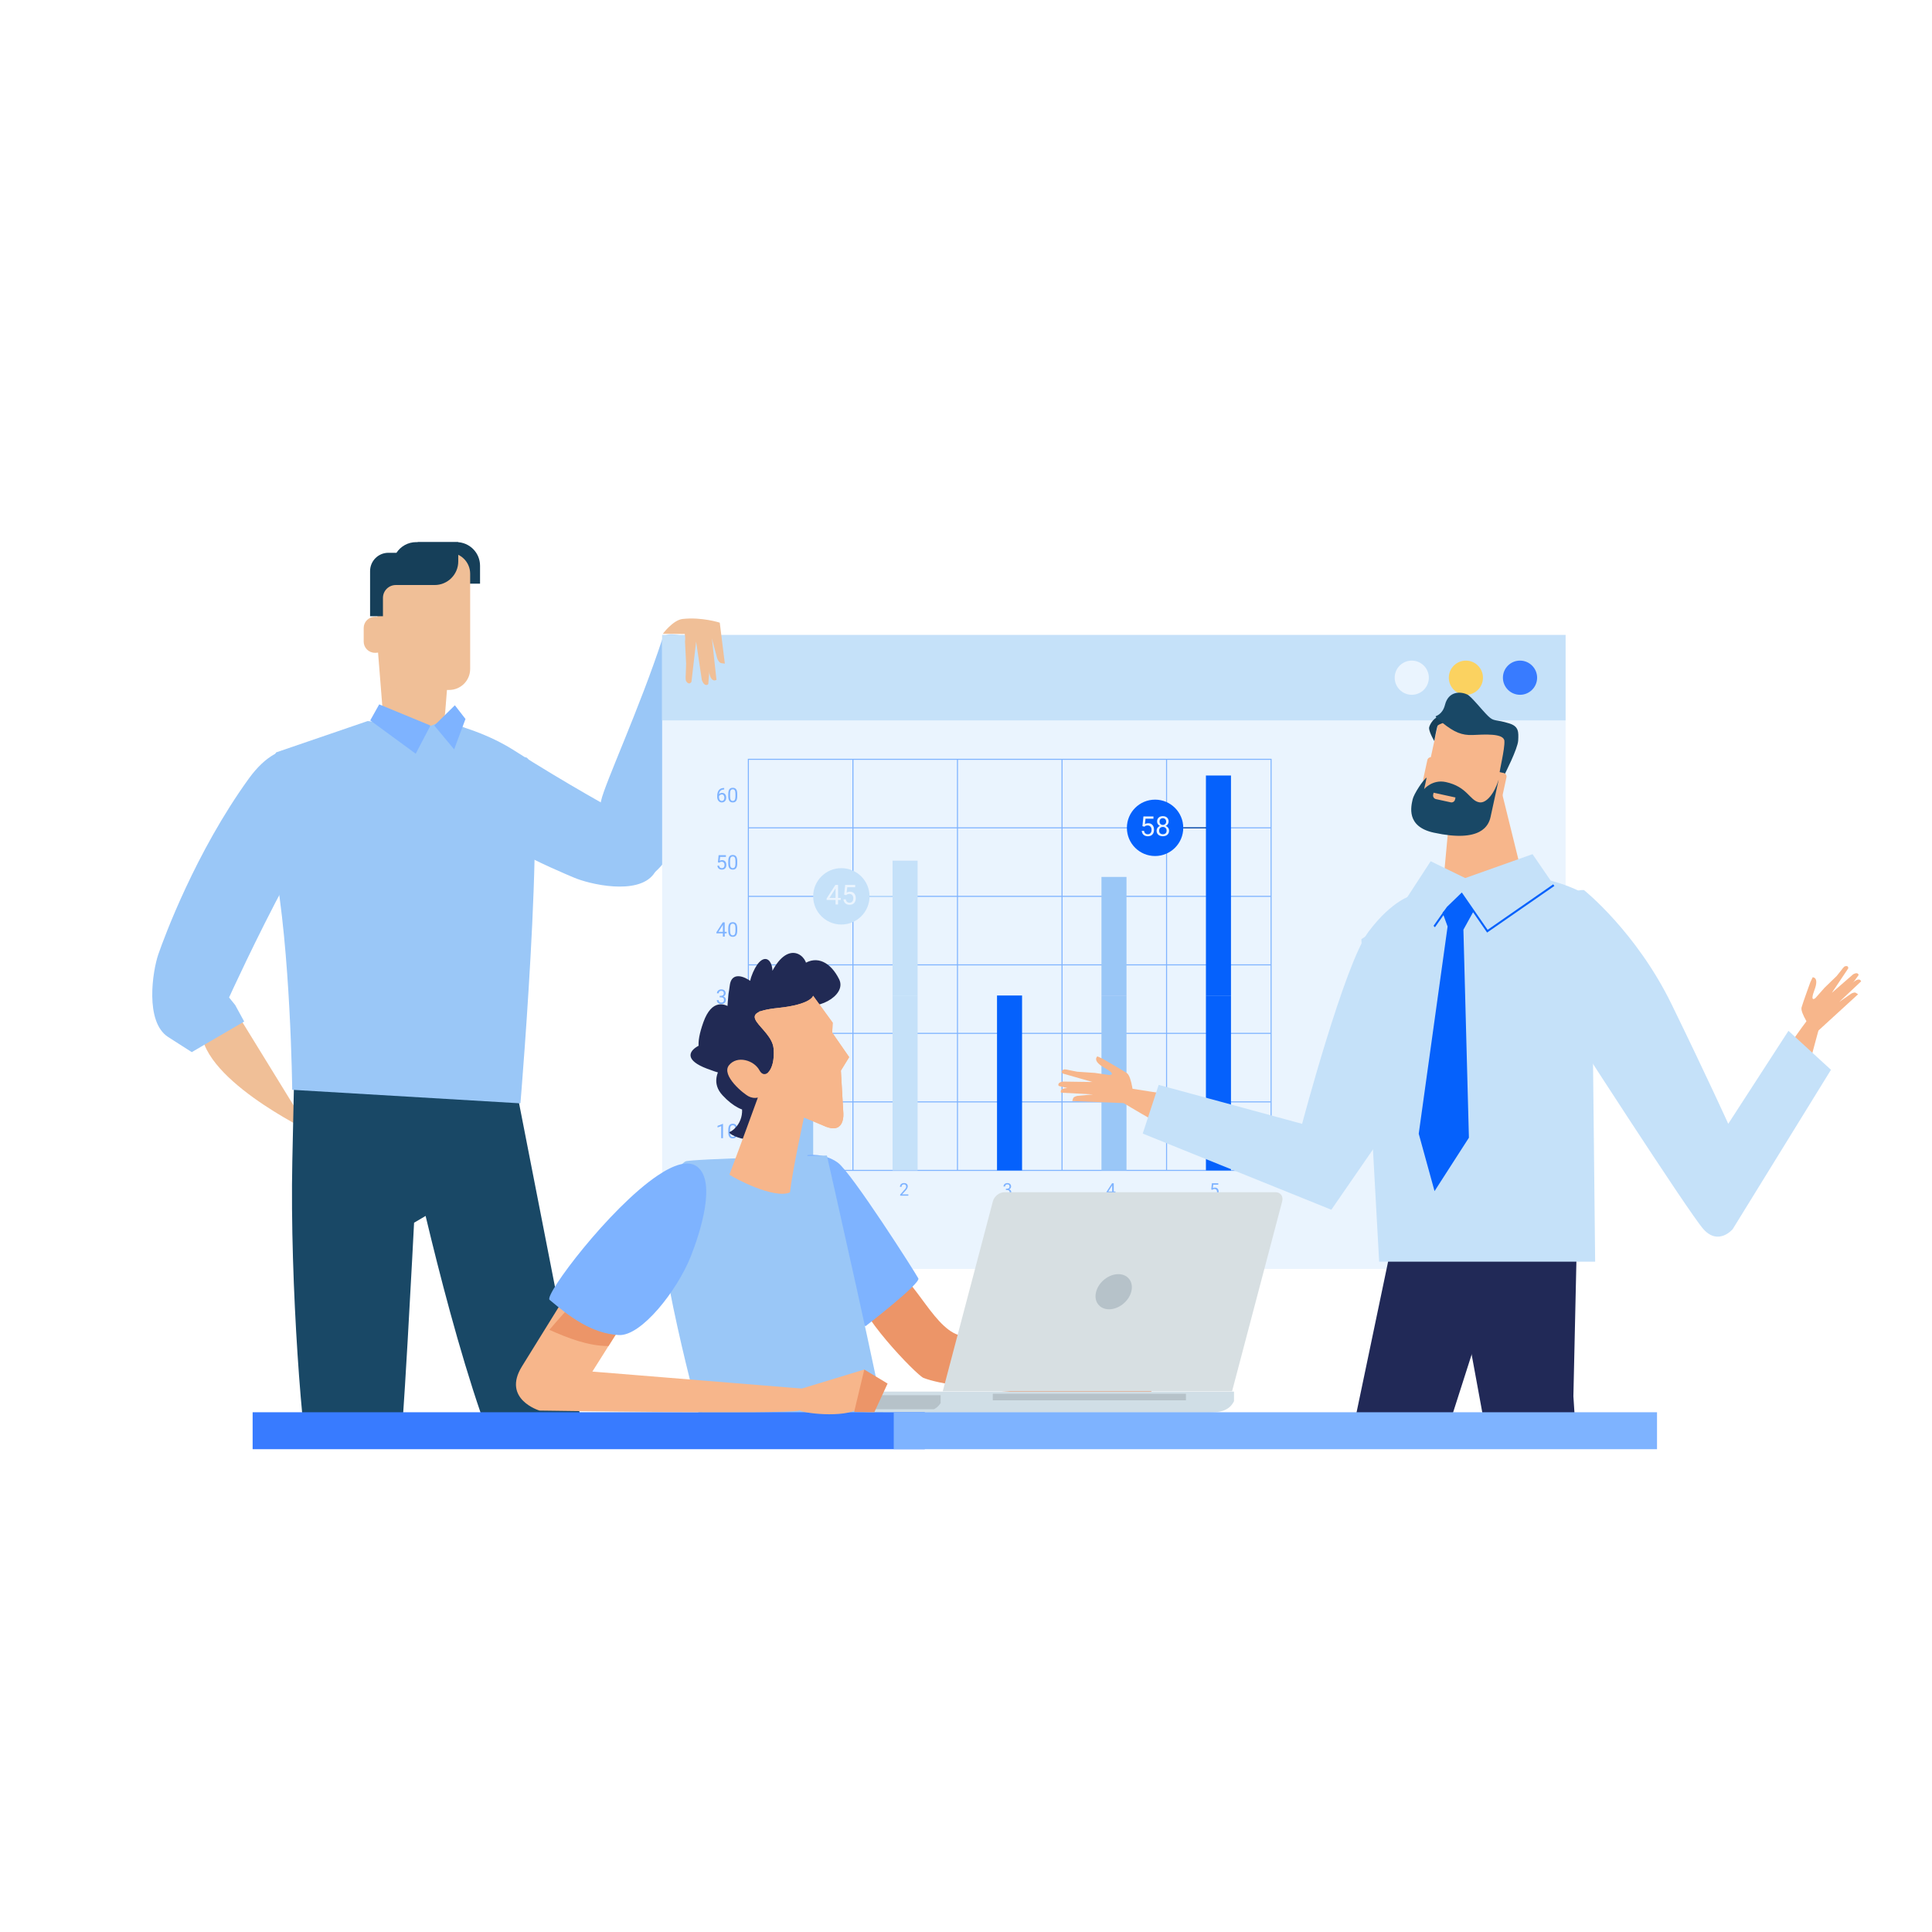 <svg xmlns="http://www.w3.org/2000/svg" xmlns:xlink="http://www.w3.org/1999/xlink" id="Layer_4" data-name="Layer 4" viewBox="0 0 1300 1300"><defs><style> .cls-1, .cls-2, .cls-3, .cls-4 { fill: none; } .cls-2 { stroke: #003e99; } .cls-2, .cls-3, .cls-4 { stroke-miterlimit: 10; } .cls-2, .cls-4 { stroke-width: .66px; } .cls-5 { fill: #f0bf97; } .cls-6 { fill: #194866; } .cls-7 { fill: #fbd260; } .cls-8 { fill: #ec9568; } .cls-9 { fill: #212a54; } .cls-10 { fill: #d7dfe2; } .cls-3 { stroke: #0561fc; stroke-width: 1.34px; } .cls-4 { stroke: #c5e1f9; } .cls-11 { fill: #d0dee6; } .cls-12 { fill: #161711; } .cls-13 { fill: #f7b68b; } .cls-14 { fill: #212957; } .cls-15 { fill: #9ac7f7; } .cls-16 { fill: #c5e1f9; } .cls-17 { fill: #0561fc; } .cls-18 { fill: #7eb3ff; } .cls-19 { fill: #eaf4fe; } .cls-20 { fill: #b6c2c9; } .cls-21 { fill: #163f59; } .cls-22 { clip-path: url(#clippath); } .cls-23 { fill: #00046d; } .cls-24 { fill: #387bff; } </style><clipPath id="clippath"><rect class="cls-1" x="28.82" y="324.87" width="1242.36" height="625.94"></rect></clipPath></defs><path class="cls-15" d="M490.53,440.3s-41.34-21.14-44.83-10.49c-15.31,46.8-38.72,97.37-41.25,109.03-2.53,11.66-3.82,45.87,12.32,53.96,16.14,8.09,31.4-14.29,31.4-14.29,0,0,17.75-58.61,32.58-96.99,14.83-38.39,9.78-41.23,9.78-41.23Z"></path><g><rect class="cls-19" x="445.54" y="427.25" width="607.91" height="426.57"></rect><rect class="cls-16" x="445.54" y="427.25" width="607.91" height="57.49"></rect><path class="cls-24" d="M1011.28,456.01c0,6.33,5.14,11.5,11.51,11.5s11.5-5.17,11.5-11.5-5.16-11.5-11.5-11.5-11.51,5.12-11.51,11.5Z"></path><path class="cls-7" d="M974.88,456.01c0,6.33,5.13,11.5,11.5,11.5s11.47-5.17,11.47-11.5-5.14-11.5-11.47-11.5-11.5,5.12-11.5,11.5Z"></path><path class="cls-19" d="M938.46,456.01c0,6.33,5.14,11.5,11.49,11.5s11.49-5.17,11.49-11.5-5.16-11.5-11.49-11.5-11.49,5.12-11.49,11.5Z"></path></g><g><g><g><path class="cls-18" d="M486.5,765.87h-1.22v-8.12l-2.46.9v-1.11l3.49-1.31h.19v9.63Z"></path><path class="cls-18" d="M496.08,761.78c0,1.43-.25,2.49-.73,3.18-.49.69-1.25,1.04-2.29,1.04s-1.78-.34-2.27-1.02c-.49-.68-.75-1.69-.76-3.04v-1.63c0-1.41.25-2.46.73-3.14.49-.68,1.25-1.03,2.29-1.03s1.79.33,2.28.99c.49.66.74,1.68.75,3.06v1.58ZM494.86,760.12c0-1.03-.15-1.78-.43-2.25-.29-.47-.75-.71-1.38-.71s-1.08.23-1.36.7c-.29.47-.43,1.19-.44,2.17v1.95c0,1.04.15,1.8.45,2.29.3.49.76.74,1.36.74s1.05-.23,1.34-.7c.29-.47.44-1.2.46-2.2v-1.99Z"></path></g><g><path class="cls-18" d="M488.78,720.66h-6.28v-.88l3.32-3.69c.49-.56.83-1.01,1.02-1.36.19-.35.28-.71.28-1.08,0-.5-.15-.91-.45-1.23-.3-.32-.71-.48-1.21-.48-.61,0-1.08.17-1.41.52-.34.35-.5.82-.5,1.44h-1.22c0-.88.28-1.6.85-2.14.57-.54,1.33-.82,2.28-.82.89,0,1.59.23,2.11.7.52.47.78,1.09.78,1.87,0,.94-.6,2.07-1.8,3.37l-2.57,2.78h4.81v.99Z"></path><path class="cls-18" d="M496.08,716.57c0,1.43-.25,2.49-.73,3.18-.49.69-1.25,1.04-2.29,1.04s-1.78-.34-2.27-1.02c-.49-.68-.75-1.69-.76-3.04v-1.63c0-1.41.25-2.46.73-3.14.49-.68,1.25-1.03,2.29-1.03s1.79.33,2.28.99c.49.66.74,1.68.75,3.06v1.58ZM494.86,714.91c0-1.03-.15-1.78-.43-2.25-.29-.47-.75-.71-1.38-.71s-1.08.23-1.36.7c-.29.47-.43,1.19-.44,2.17v1.95c0,1.04.15,1.8.45,2.29.3.49.76.74,1.36.74s1.05-.23,1.34-.7c.29-.47.44-1.2.46-2.2v-1.99Z"></path></g><g><path class="cls-18" d="M484.27,670.06h.92c.57,0,1.03-.16,1.36-.45.33-.29.49-.69.49-1.19,0-1.12-.56-1.69-1.68-1.69-.53,0-.95.15-1.26.45-.32.3-.47.7-.47,1.19h-1.22c0-.76.28-1.39.83-1.89.56-.5,1.26-.75,2.12-.75.9,0,1.61.24,2.13.72.51.48.77,1.14.77,1.99,0,.42-.14.82-.41,1.21-.27.39-.64.68-1.1.88.53.17.93.44,1.22.83.29.39.43.86.43,1.42,0,.86-.28,1.54-.84,2.05-.56.51-1.29.76-2.19.76s-1.63-.24-2.2-.73c-.56-.49-.85-1.13-.85-1.93h1.22c0,.5.17.91.49,1.21.33.3.77.45,1.32.45.59,0,1.04-.15,1.35-.46.31-.31.47-.75.47-1.32s-.17-.99-.52-1.28c-.34-.3-.83-.45-1.48-.46h-.92v-1Z"></path><path class="cls-18" d="M496.08,671.36c0,1.43-.25,2.49-.73,3.18-.49.69-1.25,1.04-2.29,1.04s-1.78-.34-2.27-1.02c-.49-.68-.75-1.69-.76-3.04v-1.63c0-1.41.25-2.46.73-3.14.49-.68,1.25-1.03,2.29-1.03s1.79.33,2.28.99c.49.66.74,1.68.75,3.06v1.58ZM494.86,669.7c0-1.03-.15-1.78-.43-2.25-.29-.47-.75-.71-1.38-.71s-1.08.23-1.36.7c-.29.47-.43,1.19-.44,2.17v1.95c0,1.04.15,1.8.45,2.29.3.49.76.74,1.36.74s1.05-.23,1.34-.7c.29-.47.44-1.2.46-2.2v-1.99Z"></path></g><g><path class="cls-18" d="M487.64,627.02h1.33v.99h-1.33v2.22h-1.22v-2.22h-4.37v-.72l4.29-6.64h1.3v6.37ZM483.43,627.02h2.98v-4.7l-.15.26-2.84,4.44Z"></path><path class="cls-18" d="M496.08,626.15c0,1.43-.25,2.49-.73,3.18-.49.69-1.25,1.04-2.29,1.04s-1.78-.34-2.27-1.02c-.49-.68-.75-1.69-.76-3.04v-1.63c0-1.41.25-2.46.73-3.14.49-.68,1.25-1.03,2.29-1.03s1.79.33,2.28.99c.49.66.74,1.68.75,3.06v1.58ZM494.86,624.48c0-1.03-.15-1.78-.43-2.25-.29-.47-.75-.71-1.38-.71s-1.08.23-1.36.7c-.29.47-.43,1.19-.44,2.17v1.95c0,1.04.15,1.8.45,2.3.3.49.76.74,1.36.74s1.05-.23,1.34-.7c.29-.47.44-1.2.46-2.2v-1.99Z"></path></g><g><path class="cls-18" d="M483.06,580.21l.49-4.78h4.91v1.13h-3.88l-.29,2.61c.47-.28,1-.41,1.6-.41.87,0,1.57.29,2.08.87s.77,1.36.77,2.34-.27,1.77-.8,2.33c-.53.57-1.28.85-2.23.85-.85,0-1.54-.23-2.08-.7-.53-.47-.84-1.12-.91-1.95h1.15c.08.55.27.96.59,1.24.32.28.73.42,1.25.42.57,0,1.01-.19,1.33-.58.32-.39.48-.92.48-1.6,0-.64-.17-1.16-.52-1.55-.35-.39-.81-.58-1.39-.58-.53,0-.95.12-1.25.35l-.32.26-.97-.25Z"></path><path class="cls-18" d="M496.08,580.93c0,1.43-.25,2.49-.73,3.18-.49.69-1.25,1.04-2.29,1.04s-1.78-.34-2.27-1.02c-.49-.68-.75-1.69-.76-3.04v-1.63c0-1.41.25-2.46.73-3.14.49-.68,1.25-1.03,2.29-1.03s1.79.33,2.28.99c.49.66.74,1.68.75,3.06v1.58ZM494.86,579.26c0-1.03-.15-1.78-.43-2.25-.29-.47-.75-.71-1.38-.71s-1.08.23-1.36.7c-.29.47-.43,1.19-.44,2.17v1.95c0,1.04.15,1.8.45,2.29.3.49.76.74,1.36.74s1.05-.23,1.34-.7c.29-.47.44-1.2.46-2.2v-1.99Z"></path></g><g><path class="cls-18" d="M487.28,530.22v1.03h-.22c-.95.02-1.71.3-2.27.84-.56.54-.89,1.31-.97,2.3.51-.58,1.19-.87,2.07-.87s1.5.29,2,.88c.5.59.75,1.35.75,2.28,0,.99-.27,1.78-.81,2.37-.54.59-1.26.89-2.16.89s-1.66-.35-2.23-1.06c-.57-.7-.86-1.61-.86-2.72v-.47c0-1.76.38-3.11,1.13-4.05.75-.93,1.87-1.41,3.36-1.43h.22ZM485.68,534.54c-.42,0-.8.13-1.15.38-.35.25-.6.56-.73.94v.45c0,.79.18,1.43.53,1.91.36.48.8.72,1.33.72s.98-.2,1.29-.61c.31-.4.47-.93.47-1.59s-.16-1.19-.48-1.6c-.32-.41-.74-.61-1.27-.61Z"></path><path class="cls-18" d="M496.08,535.72c0,1.43-.25,2.49-.73,3.18-.49.69-1.25,1.04-2.29,1.04s-1.78-.34-2.27-1.02c-.49-.68-.75-1.69-.76-3.04v-1.63c0-1.41.25-2.46.73-3.14.49-.68,1.25-1.03,2.29-1.03s1.79.33,2.28.99c.49.66.74,1.68.75,3.06v1.58ZM494.86,534.05c0-1.03-.15-1.78-.43-2.25-.29-.47-.75-.71-1.38-.71s-1.08.23-1.36.7c-.29.47-.43,1.19-.44,2.17v1.95c0,1.04.15,1.8.45,2.29.3.49.76.74,1.36.74s1.05-.23,1.34-.7c.29-.47.44-1.2.46-2.2v-1.99Z"></path></g><path class="cls-18" d="M539.63,804.56h-1.07v-7.1l-2.15.79v-.97l3.05-1.15h.17v8.43Z"></path><path class="cls-18" d="M611.21,804.56h-5.5v-.77l2.9-3.23c.43-.49.73-.88.89-1.19.17-.31.25-.62.25-.95,0-.44-.13-.8-.4-1.08-.26-.28-.62-.42-1.06-.42-.53,0-.94.15-1.23.45-.3.3-.44.72-.44,1.26h-1.07c0-.77.25-1.4.75-1.87.5-.48,1.16-.71,2-.71.78,0,1.4.2,1.85.61.45.41.68.95.68,1.63,0,.83-.53,1.81-1.58,2.95l-2.25,2.44h4.21v.87Z"></path><path class="cls-18" d="M676.87,799.85h.8c.5,0,.9-.14,1.19-.4.29-.26.43-.6.43-1.04,0-.98-.49-1.47-1.47-1.47-.46,0-.83.13-1.1.39-.27.26-.41.61-.41,1.05h-1.07c0-.66.24-1.22.73-1.66.49-.44,1.1-.66,1.85-.66.79,0,1.41.21,1.86.63.45.42.67,1,.67,1.75,0,.37-.12.72-.35,1.06-.24.34-.56.6-.97.77.46.15.82.39,1.07.73.25.34.38.75.38,1.24,0,.75-.25,1.35-.74,1.79-.49.44-1.13.66-1.92.66s-1.43-.21-1.92-.64c-.49-.43-.74-.99-.74-1.69h1.07c0,.44.15.79.43,1.06.29.26.67.4,1.16.4.52,0,.91-.13,1.18-.4.27-.27.41-.65.41-1.16s-.15-.86-.45-1.12c-.3-.26-.73-.4-1.3-.4h-.8v-.87Z"></path><path class="cls-18" d="M749.42,801.75h1.16v.87h-1.16v1.95h-1.07v-1.95h-3.82v-.63l3.76-5.81h1.13v5.57ZM745.74,801.75h2.61v-4.11l-.13.23-2.48,3.88Z"></path><path class="cls-18" d="M815.02,800.36l.43-4.18h4.3v.98h-3.39l-.25,2.29c.41-.24.88-.36,1.4-.36.76,0,1.37.25,1.82.76.45.51.67,1.19.67,2.05s-.23,1.54-.7,2.04c-.47.5-1.12.75-1.96.75-.74,0-1.35-.21-1.82-.62-.47-.41-.74-.98-.8-1.71h1.01c.07.48.24.84.51,1.09.28.24.64.37,1.09.37.5,0,.88-.17,1.17-.51.28-.34.42-.8.42-1.4,0-.56-.15-1.01-.46-1.35-.31-.34-.71-.51-1.22-.51-.46,0-.83.1-1.09.31l-.28.23-.85-.22Z"></path><g><path class="cls-18" d="M855.64,787.88h-352.43v-277.31h352.43v277.31ZM503.9,787.19h351.05v-275.92h-351.05v275.92Z"></path><rect class="cls-18" x="503.56" y="741.08" width="351.75" height=".7"></rect><rect class="cls-18" x="503.56" y="694.98" width="351.75" height=".69"></rect><rect class="cls-18" x="503.56" y="648.88" width="351.75" height=".69"></rect><rect class="cls-18" x="503.56" y="602.78" width="351.75" height=".7"></rect><rect class="cls-18" x="503.56" y="556.69" width="351.75" height=".69"></rect><rect class="cls-18" x="784.62" y="510.93" width=".68" height="276.61"></rect><rect class="cls-18" x="714.26" y="510.93" width=".7" height="276.61"></rect><rect class="cls-18" x="643.92" y="510.93" width=".68" height="276.61"></rect><rect class="cls-18" x="573.56" y="510.93" width=".7" height="276.61"></rect></g></g><g><rect class="cls-15" x="530.32" y="669.85" width="16.85" height="117.69"></rect><rect class="cls-16" x="600.58" y="669.85" width="16.86" height="117.69"></rect><rect class="cls-17" x="670.87" y="669.85" width="16.86" height="117.69"></rect><rect class="cls-15" x="741.15" y="669.85" width="16.85" height="117.69"></rect><rect class="cls-17" x="811.44" y="669.85" width="16.86" height="117.69"></rect><rect class="cls-15" x="530.32" y="649.23" width="16.85" height="20.62"></rect><rect class="cls-16" x="600.58" y="579.12" width="16.86" height="90.73"></rect><rect class="cls-15" x="741.15" y="590.07" width="16.85" height="79.78"></rect><rect class="cls-17" x="811.44" y="521.82" width="16.86" height="148.03"></rect><path class="cls-16" d="M585.09,603.13c0,10.47-8.49,18.96-18.98,18.96s-18.94-8.49-18.94-18.96,8.48-18.97,18.94-18.97,18.98,8.49,18.98,18.97Z"></path><g><path class="cls-19" d="M563.9,604.19h1.83v1.37h-1.83v3.06h-1.68v-3.06h-6v-.99l5.9-9.13h1.78v8.75ZM558.12,604.19h4.1v-6.46l-.2.36-3.9,6.1Z"></path><path class="cls-19" d="M568.02,602.01l.67-6.57h6.75v1.55h-5.33l-.4,3.59c.65-.38,1.38-.57,2.2-.57,1.2,0,2.16.4,2.86,1.19.71.79,1.06,1.87,1.06,3.22s-.37,2.43-1.1,3.21c-.73.78-1.76,1.17-3.07,1.17-1.16,0-2.12-.32-2.85-.97-.74-.65-1.15-1.54-1.26-2.68h1.58c.1.75.37,1.32.81,1.71.44.38,1.01.57,1.72.57.78,0,1.39-.27,1.83-.8.44-.53.67-1.26.67-2.2,0-.88-.24-1.59-.72-2.12-.48-.53-1.12-.8-1.91-.8-.73,0-1.3.16-1.72.48l-.44.36-1.34-.34Z"></path></g><line class="cls-4" x1="585.09" y1="603.13" x2="600.58" y2="603.13"></line><path class="cls-17" d="M796.19,557.03c0,10.48-8.49,18.97-18.97,18.97s-18.96-8.49-18.96-18.97,8.49-18.97,18.96-18.97,18.97,8.5,18.97,18.97Z"></path><g><path class="cls-19" d="M768.71,555.92l.67-6.57h6.75v1.55h-5.33l-.4,3.59c.65-.38,1.38-.57,2.2-.57,1.2,0,2.16.4,2.86,1.19.71.79,1.06,1.87,1.06,3.22s-.37,2.43-1.1,3.21c-.73.78-1.76,1.17-3.07,1.17-1.16,0-2.12-.32-2.85-.97-.74-.65-1.15-1.54-1.26-2.68h1.58c.1.75.37,1.32.81,1.71.44.38,1.01.57,1.72.57.78,0,1.39-.27,1.83-.8.44-.53.67-1.26.67-2.2,0-.88-.24-1.59-.72-2.12-.48-.53-1.12-.8-1.91-.8-.73,0-1.3.16-1.72.48l-.44.36-1.34-.34Z"></path><path class="cls-19" d="M786.34,552.78c0,.66-.18,1.24-.52,1.76-.35.51-.82.91-1.41,1.2.69.3,1.23.73,1.63,1.29.4.57.6,1.21.6,1.93,0,1.14-.39,2.05-1.15,2.73-.77.68-1.78,1.01-3.04,1.01s-2.28-.34-3.05-1.02c-.76-.68-1.14-1.59-1.14-2.72,0-.71.2-1.35.58-1.93.39-.57.93-1.01,1.62-1.3-.58-.29-1.05-.69-1.38-1.2-.34-.51-.51-1.09-.51-1.75,0-1.11.36-1.99,1.07-2.64.71-.65,1.65-.98,2.82-.98s2.1.33,2.81.98c.72.65,1.07,1.53,1.07,2.64ZM784.98,558.93c0-.74-.24-1.34-.7-1.8-.47-.47-1.08-.7-1.83-.7s-1.36.23-1.82.69c-.46.46-.68,1.06-.68,1.81s.22,1.34.66,1.77c.45.43,1.06.64,1.85.64s1.4-.22,1.85-.65c.45-.43.67-1.02.67-1.76ZM782.46,550.54c-.66,0-1.19.2-1.6.61-.41.41-.61.96-.61,1.66s.2,1.21.6,1.63c.4.41.94.62,1.61.62s1.2-.21,1.61-.62c.4-.41.6-.96.6-1.63s-.21-1.22-.63-1.64c-.42-.42-.94-.63-1.58-.63Z"></path></g><line class="cls-2" x1="796.19" y1="557.03" x2="811.7" y2="557.03"></line></g></g><g><path class="cls-5" d="M459.33,416.48c-6.49.72-13.31,9.98-13.31,9.98l14.75.12c.56,3.13.15,4.9.15,4.9l.75,15.01-.22,6.98s-.41,3.95.29,4.98c2.02,2.98,3.52.34,3.52.34l3.14-27.01,3.85,25.78s1.05,3.23,2.81,3.33c1.64.09,1.55-.98,1.55-.98l2.45-30.12,3.48,13.1s1.09,3.13,2.81,3.32c1.87.21,2.38.32,2.38.32l-3.42-27.56s-12.06-3.92-24.99-2.48Z"></path><path class="cls-5" d="M473.18,432.75l3.75,17.99s.4,4.11,1.77,5.92c1.56,2.07,3.4.78,3.4.78l-3.04-27.66-5.89,2.97Z"></path></g><g class="cls-22"><g><path class="cls-15" d="M266.17,479.82s-13.81,20.44,11.23,43.9c42.7,39.99,97.81,62.03,108.45,66.66,10.63,4.62,43.04,12.21,53.93-2.13,10.89-14.34-22.47-40.98-22.47-40.98,0,0-37.5-20.64-71.25-42.25-33.74-21.61-79.89-25.21-79.89-25.21Z"></path><g><path class="cls-5" d="M299.58,478.92c-.89,10.55-6.55,19.7-12.52,20.13h-16.97c-5.97-.43-11.64-9.58-12.53-20.13-1.39-17.4-2.78-34.8-4.17-52.2-.93-10.44,3.15-31.39,12.19-37.57,8.26-5.51,17.73-5.51,25.99,0,9.03,6.18,13.11,27.13,12.19,37.57-1.4,17.4-2.79,34.8-4.18,52.2Z"></path><path class="cls-5" d="M156.76,677.5l51.5,83.72s-76.59-36.78-72.63-71.03c3.96-34.24,21.13-12.68,21.13-12.68Z"></path><path class="cls-6" d="M276.01,772.52s28.72,136.09,58.66,208.24c26.53,63.93,57.47-19.23,57.47-19.23l-48.42-247.53-79.84-6.05s-5.48,2.02,12.12,64.57Z"></path><path class="cls-6" d="M282.65,708.6l9.81,106-13.84,8.14s-8.01,157.44-10.62,165.4c-14.96,45.58-53.7,18.23-58.98,3.04-5.29-15.2-14.08-127.61-12.33-209.65l1.77-82.04,84.19,9.12Z"></path><path class="cls-15" d="M352.21,510.08l-51.36-26.19-13.8,5.6-39.66-4.31-61.58,21.09s-12.5,16.28-1.32,74.83c11.12,58.26,12.13,152.21,12.13,152.21l153.57,9.1s20.51-245.16,2.01-232.33Z"></path><path class="cls-15" d="M212.22,508.81s-20.88-18.02-44.9,15.22c-35.74,49.48-56.78,106.54-60.74,117.97-3.96,11.41-9.24,45.66,6.6,55.8l15.85,10.15,35.27-20.59-6.06-11.11-4.11-5.07s18.48-40.59,38.3-77.37c19.8-36.78,19.8-84.98,19.8-84.98Z"></path><polygon class="cls-18" points="289.64 488.19 279.73 507.16 249.12 484.74 255.16 473.96 289.64 488.19"></polygon><polygon class="cls-18" points="306.07 474.56 292.23 488.19 305.59 504.24 313.21 483.78 306.07 474.56"></polygon><path class="cls-12" d="M211.83,1251.27c-1.35,1.84-.33,6.7-.33,6.7,0,0,23.72,3.06,31.34,1.08,1.98-.52,5.32-2.41,8.47-4.43.53-.33,1.47-2.38,1.98-2.71.95-.64,1.46.43,2.27-.14,2.1-1.5,3.59-2.65,3.61-2.79,2.03-12.19-.76-17.13-.76-17.13,0,0-20.22-7.62-23.98-2.39-8.85,12.32-19.64,17.77-22.59,21.8Z"></path><path class="cls-12" d="M380.81,1224.37l3.62,19.83h19.24s1.06-2.81,2.69-2.81c1.38,0,3.16,2.81,5.02,2.81h48.95s.87-4.18-.18-5.61c-.55-.74-3.77-2.03-5.91-2.65-9.95-2.94-38.4-12.11-43.35-22.09-6.02-12.14-30.08,10.52-30.08,10.52Z"></path><path class="cls-6" d="M264.65,946.65s6.41,29.78,5.49,86.08c-.58,35.68-3.89,130.16-10.05,200.48-.38,4.3-33.46,1.05-33.46,1.05,0,0-20.15-228.3-21.91-272.49-.54-13.31,33.52-46.61,59.93-15.12Z"></path><path class="cls-6" d="M378.79,957.8s-10.41-4.1-38.76,4.08c-18.46,5.32,37.88,265.72,37.88,265.72l41.72-15.33-28.7-257.2-12.14,2.72Z"></path><g><path class="cls-21" d="M281.06,376.85v-12.07h26.07c8.77,0,15.88,7.11,15.88,15.88v12.07h-26.08c-8.76,0-15.87-7.12-15.87-15.88Z"></path><path class="cls-5" d="M256.08,450.13c0,7.8,6.32,14.12,14.12,14.12h32.04c7.8,0,14.12-6.32,14.12-14.12v-64.08c0-7.8-6.32-14.13-14.12-14.13h-32.04c-7.8,0-14.12,6.33-14.12,14.13v64.08Z"></path><path class="cls-21" d="M280.05,364.78c-5.56,0-10.44,2.86-13.28,7.18h-5.45c-6.79,0-12.3,5.51-12.3,12.31v30.39h8.66v-12.36c0-4.77,3.88-8.65,8.66-8.65h26.13c8.78,0,15.88-7.12,15.88-15.88v-12.99h-28.3Z"></path><path class="cls-5" d="M260.41,422.56c0-4.15-3.37-7.52-7.53-7.52h-.62c-4.16,0-7.54,3.37-7.54,7.52v9.16c0,4.15,3.37,7.53,7.54,7.53h.62c3.08,0,5.72-1.85,6.89-4.49"></path></g></g></g><g><path class="cls-23" d="M881.11,1213.73l.04,18.3-2.13,15.37-6.13,4.59-4.75,1.79-1.17,2.65-15.89,11.9c-4.37,2.24-10.72,3.73-18.64,2.61-2.7-.38.36-7.48,1.19-8.59,4.75-6.34,12.3-13.43,12.3-13.43l11.73-16.31,13.1-20.29,10.35,1.41Z"></path><path class="cls-23" d="M1034.28,1232.6l-3.54,7.62-1.52,8.38,1.52,13.04,7.58.44,5.57-1.59,3.93,2.14s21.61,2.26,29.61,1.87c13.27-.65,20.41-2.52,22.79-5.13,1.32-1.46-5.07-3.6-7.14-3.74-11.91-.74-24.91-6.84-24.91-6.84l-10.62-9.52-2.53-7.14-20.75.47Z"></path><polygon class="cls-14" points="938.22 828.88 853.55 1233.47 884.07 1232.57 930.99 1102.11 941.69 1063.08 991.1 908.72 1003.6 825.96 938.22 828.88"></polygon><polygon class="cls-14" points="1027.13 1235.27 1020.56 1071.66 1006.08 997.63 987.39 895.93 994.88 826.21 1061.32 822.26 1058.7 939.49 1065.48 1044.52 1066.81 1084.19 1063.33 1241.15 1027.13 1235.27"></polygon><g><polygon class="cls-13" points="1028.25 604.85 1008.43 524.6 976.15 539.87 967.93 628.98 1028.25 604.85"></polygon><g><path class="cls-13" d="M956.89,536.5c-.87,3.96,1.64,7.86,5.59,8.73l32.24,7.01c3.94.87,7.85-1.65,8.72-5.6l10.38-47.73c.87-3.95-1.64-7.86-5.6-8.73l-32.22-6.99c-3.95-.87-7.85,1.64-8.72,5.59l-10.38,47.72Z"></path><path class="cls-21" d="M965.09,498.6s-3.32-5.55-3.5-8.57c-.1-1.52,2.48-6.64,6.52-7.95,4.04-1.3,6.17,3.22,6.17,3.22,0,0-6.41,1.94-6.96,3.07-.56,1.14-2.23,10.25-2.23,10.25Z"></path><path class="cls-6" d="M1012.43,521.08s8.85-17.28,9.13-22.84c.27-5.58.48-9.43-5.94-11.45-9.63-3.02-10.21-.97-14.33-5-4.13-4.01-11.15-13.07-13.94-14.43-4.67-2.28-12.72-2.3-15.04,6.88-1.71,6.78-6.38,7.51-6.32,7.8.21.91,1.83,2.09,4.61,4.33,7.99,6.43,13.16,8.49,20.41,8.19,7.26-.29,20.87-1.4,21.26,4,.39,5.4-3.58,20.78-3.25,22.1.35,1.33,2.01,1.07,3.41.42Z"></path><path class="cls-13" d="M999.16,533.21c-.28,1.32.56,2.62,1.87,2.91l6.96,1.51c1.32.3,2.62-.55,2.91-1.86l2.77-12.72c.28-1.32-.55-2.63-1.87-2.92l-6.96-1.5c-1.33-.29-2.62.55-2.9,1.86l-2.79,12.73Z"></path><path class="cls-13" d="M957.66,524.16c-.3,1.33.54,2.63,1.86,2.91l6.96,1.52c1.32.29,2.63-.55,2.92-1.88l2.76-12.72c.28-1.31-.54-2.62-1.86-2.91l-6.97-1.52c-1.31-.28-2.62.57-2.9,1.88l-2.76,12.72Z"></path><path class="cls-6" d="M1008.43,524.6s-4.08,18.78-5.45,25.05c-1.23,5.67-6.2,17.61-38.2,10.63-18.94-4.1-15.23-17.88-14.23-22.46.76-3.48,6.97-13.05,9.4-14.61.08-.05-1.68,7.76-1.68,7.76,0,0,5.59-6.7,14.59-4.74,14.53,3.15,15.98,12.38,22.41,13.62,4.96.96,10.4-6.27,13.16-15.25Z"></path><path class="cls-13" d="M976.15,539.87l-9.94-2.17c-1.32-.28-2.15-1.58-1.87-2.91l.3-1.39,14.72,3.21-.3,1.39c-.29,1.32-1.59,2.16-2.91,1.87Z"></path></g></g><path class="cls-16" d="M1073.34,848.96l-2.6-244.86s-37.69-26.96-99.45-9.78l-55.26,37.65,11.97,216.99h145.35Z"></path><path class="cls-13" d="M1207.31,753.56l22.89-84.63s-43.46,49.54-45.04,77.51c-1.58,27.97,22.15,7.13,22.15,7.13Z"></path><g><path class="cls-13" d="M1218.94,692.49s-7.78-10.98-6.7-14.67c1.07-3.69,5.9-16.94,5.9-16.94l1.55-3.27s4.57-.33,1.22,8.54c-3.35,8.88.66,5.41.66,5.41l6.11-6.91,8.16-7.9,3.16-3.96s1.63-2.38,2.5-2.61c2.52-.69,2.11,1.46,2.11,1.46l-11,16.42,14.29-12.44s2.09-1.29,3.12-.52c.96.72.4,1.28.4,1.28l-12.85,17.8,8.09-5.59s2.08-1.21,3.12-.52c1.13.77,1.47.95,1.47.95l-28.21,25.82-3.12-2.35Z"></path><path class="cls-13" d="M1235.72,669.77l10.56-8.18s2.16-2.08,3.77-2.43c1.84-.4,2.25,1.17,2.25,1.17l-14.72,13.86-1.86-4.42Z"></path></g><g><path class="cls-13" d="M822.19,742.05l-88.55-13.9s62.92,41.43,84.5,44.24c21.59,2.82,4.04-30.35,4.04-30.35Z"></path><g><path class="cls-13" d="M762.81,738.47s-1.21-14.17-4.59-16.43c-3.38-2.24-16.32-9.65-16.32-9.65l-3.49-1.58s-3.91,2.85,4.84,7.73c8.76,4.88,3.16,4.82,3.16,4.82l-9.65-1.42-11.98-.81-5.26-1.04s-2.94-.81-3.8-.4c-2.51,1.16-.7,2.62-.7,2.62l20.08,5.75-20.03-.29s-2.57.39-2.87,1.71c-.28,1.24.55,1.31.55,1.31l22.52,5.61-10.35,1s-2.51.44-2.87,1.72c-.39,1.39-.54,1.76-.54,1.76l40.39,1.6.92-4.02Z"></path><path class="cls-13" d="M733.75,731.56l-14.11.6s-3.17-.21-4.7.6c-1.76.93-1.01,2.48-1.01,2.48l21.34,1.15-1.51-4.84Z"></path></g></g><path class="cls-16" d="M966.14,712.12l-70.31,101.88-126.91-51.24,10.72-32.77,96.52,26.22s28.6-107.84,44.69-129.29c16.09-21.45,29.2-24.43,29.2-24.43l16.09,109.63Z"></path><path class="cls-16" d="M1065.78,598.88s35.15,28,58.99,76.86c23.83,48.86,38.13,80.44,38.13,80.44l40.52-62.56,28.6,26.22-66.14,107.25s-9.53,11.32-19.66,0c-10.13-11.32-92.95-140.02-92.95-140.02,0,0-17.88-89.37,12.51-88.18Z"></path><polygon class="cls-17" points="954.63 762.86 965.27 801.48 988.4 765.54 984.7 625.57 992.1 612.16 979.15 595 968.97 609.48 974.06 623.42 954.63 762.86"></polygon><path class="cls-16" d="M962.68,579.51l23.24,11.32,45.28-16.09,14.3,20.85-44.69,30.98-17.28-25.02c-.43.41-9.01,8.72-9.44,9.13-.39.38-8.64,8.36-9.03,8.74-6.36-4.77-12.71-9.53-19.07-14.3l16.68-25.62Z"></path><path class="cls-3" d="M1045.5,595.59l-44.69,30.98-17.28-25.02c-.43.41-9.01,8.72-9.44,9.13-.39.38-8.64,12.39-9.03,12.77"></path></g></g><g><g><path class="cls-8" d="M724.06,922.24l36.18-7.13,6.65-1.31s2.95,17.3-4.72,24.54c-7.67,7.24-36.98,1.28-41.09-1.44-4.11-2.72,2.98-14.66,2.98-14.66Z"></path><polygon class="cls-8" points="781.54 924.77 770.73 943.04 757.23 941.46 766.89 913.8 781.54 924.77"></polygon><path class="cls-8" d="M576.44,867c-1.69,15.24,40.54,58.39,44.89,60.13,21.17,8.47,106.71,13.55,111.79,11.86,5.52-1.84.14-15.87-5.93-16.94-14.4-2.54-48.5-13.01-82.15-23.71-18.63-5.93-31.51-43.81-50.81-48.27-12.52-2.9-16.54,5.75-17.78,16.94Z"></path></g><path class="cls-18" d="M543.41,777.23s11.01-1.69,20.32,5.08c9.32,6.78,52.51,74.53,54.2,77.91,1.7,3.39-35.57,32.18-35.57,32.18,0,0-60.13-55.05-38.96-115.18Z"></path><path class="cls-15" d="M443.48,800.1s14.4-16.94,17.78-18.63c3.39-1.69,95.14-3.95,95.14-3.95,0,0,40.36,177.89,38.39,178.41h-123.37s-32.18-116.03-27.95-155.83Z"></path><g><g><path class="cls-11" d="M570.25,942.85c-.03-.06-.07-.14-.11-.2l.11-6.28h260.08v6.28s.04.14,0,.2l-.66,1.17c-3.34,5.45-9.34,6.42-16.21,6.42h-226.34c-6.87,0-12.86-.98-16.21-6.42l-.67-1.17Z"></path><path class="cls-20" d="M632.93,943.9s.04.11,0,.17l-.65.95c-1.03,1.4-2.32,2.44-3.8,3.2h-39.55c-6.61,0-12.37-.79-15.59-5.19l-.62-.96c-.05-.05-.08-.1-.12-.16l.07-3.09h60.26v5.08Z"></path><rect class="cls-20" x="668.03" y="937.81" width="129.96" height="4.44"></rect><g><path class="cls-10" d="M634.37,936.13l33.72-127.8c.89-3.38,4.34-6.11,7.71-6.11h182.47c3.37,0,5.38,2.73,4.49,6.11l-33.72,127.8h-194.68Z"></path><path class="cls-20" d="M737.56,869.18c-1.72,6.52,2.18,11.81,8.7,11.81s13.21-5.29,14.94-11.81c1.72-6.54-2.17-11.83-8.7-11.83s-13.21,5.29-14.93,11.83Z"></path></g></g><g><rect class="cls-24" x="169.99" y="950.27" width="452.3" height="24.86"></rect><rect class="cls-18" x="601.38" y="950.27" width="513.59" height="24.86"></rect></g></g><path class="cls-13" d="M418.92,890.72l-20.33,32.18,142.56,11.57s4.8,12.14-3.67,14.68c-8.47,2.54-174.46,0-174.46,0,0,0-25.41-7.62-11.86-29.64,13.55-22.02,41.5-66.91,41.5-66.91l26.25,38.11Z"></path><path class="cls-8" d="M418.92,890.72l-24.56-22.87s-12.32,12.32-24.7,26.97c12.47,5.54,25.94,10.86,39.77,10.92l9.49-15.02Z"></path><path class="cls-18" d="M468.88,784.85c-6.03-4.33-15.55-1.15-26.36,6.12-32.43,21.82-76.48,80.48-72.73,83.65,13.3,11.26,28.27,22.7,46.58,23.71,15.25.85,39.28-30.07,48.27-52.51,6.41-16,17.79-51.23,4.24-60.98Z"></path><path class="cls-13" d="M539.8,934.25l35.27-10.74,6.49-1.98s4.68,16.91-2.22,24.89c-6.9,7.98-36.66,5-41.03,2.71-4.37-2.29,1.49-14.88,1.49-14.88Z"></path><polygon class="cls-8" points="597.24 930.97 588.33 950.24 574.74 950.03 581.56 921.54 597.24 930.97"></polygon><path class="cls-9" d="M510.6,680.44s24.05,2.77,31.86-6.18c7.8-8.95-14.4-6.63-4.62.3,9.78,6.92,32.42-4.31,26.8-15.63-5.62-11.32-14.83-16.38-24.08-10.13-9.25,6.25-1.95,10.16,1.65,3.89,3.59-6.26-9.68-22.17-21.93-.43-12.25,21.74-6.03,23.62-1.63,9.12,4.4-14.5-4.6-24.02-12.01-7.04-7.41,16.98,2.93,25.78,5.8,18.17,2.88-7.61-19.16-24.48-21.33-9.86-2.17,14.61-4.08,32.13,7.06,32.69,11.15.55-13.73-38.67-24.87-7.54-11.13,31.13,9.68,22.17,10.68,15.12,1.01-7.05-37.71,4.97-8.29,16.15,29.42,11.18,18.62-1.71,21.34-8.8,2.72-7.09-25.38,10.97-10.91,26.67,14.47,15.7,28.79,13.25,26.29-2.77-2.49-16.03-19.57-8.2-14.58,5.19,4.99,13.4-3.54,20.99-6.76,22.28-3.22,1.28,20.19,11.77,25.15-.86,4.96-12.64,13.18-75.19-5.63-80.33Z"></path><path class="cls-13" d="M559.97,694.85l.33-6.69-13.17-18.13s-1.21,5.86-23.41,8.18c-33.09,3.46-4.44,12.79-3.19,27.32.69,7.94-1.15,13.56-3.54,15.95,6.65,12.34,14.92,23.01,23.88,30.92.07-.33.12-.51.12-.51l14.04,5.95c14.03,5.95,12.42-9.24,12.42-9.24l-1.63-28.21,5.57-9.06-11.41-16.47Z"></path><path class="cls-13" d="M559.97,694.85l.33-6.69-13.17-18.13s-1.21,5.86-23.41,8.18c-33.09,3.46-4.44,12.79-3.19,27.31,1.25,14.52-5.92,21.39-9.53,14.64-3.61-6.75-15.01-10.21-20.47-3.38-5.47,6.83,9.95,19.42,13.42,21.04,3.47,1.62,6.01.69,6.01.69,0,0-12.63,34.74-19.16,51.89,3.59,2.51,29.9,16.54,40.75,11.95,1.63-14.71,9.43-50.48,9.43-50.48l14.04,5.95c14.03,5.95,12.42-9.24,12.42-9.24l-1.63-28.21,5.57-9.06-11.41-16.47Z"></path></g></svg>